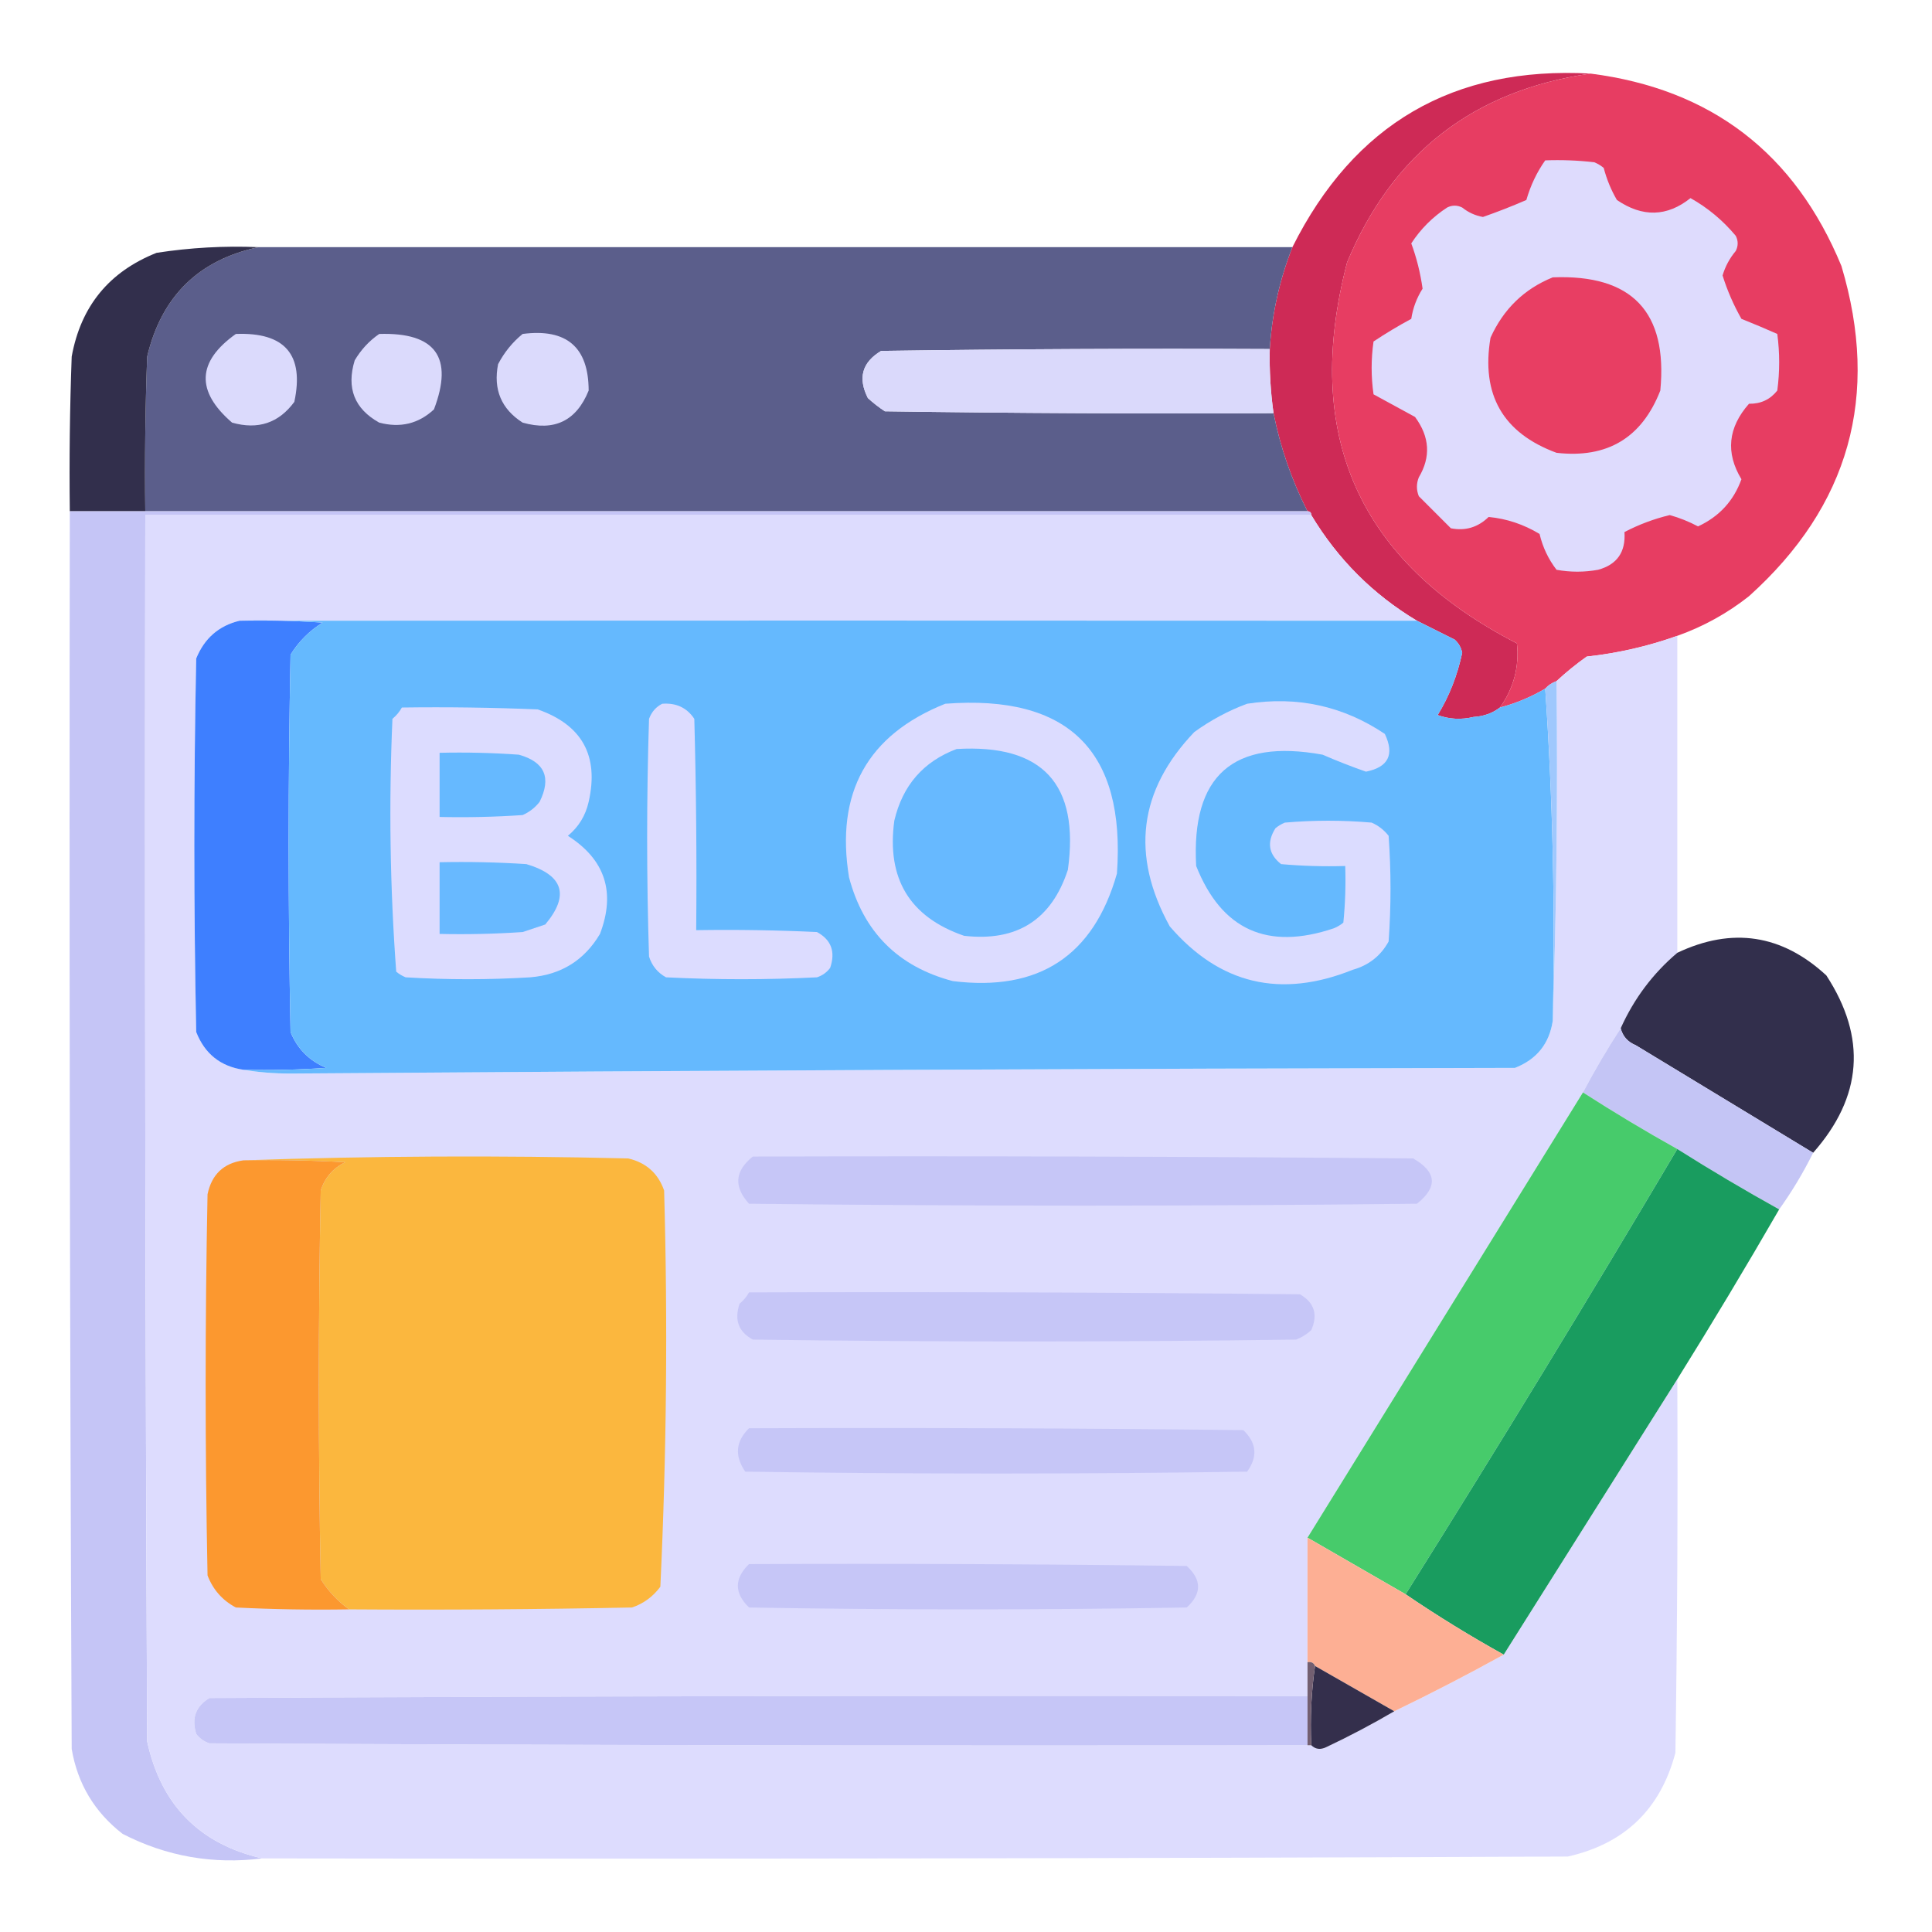 <?xml version="1.0" encoding="UTF-8"?>
<!DOCTYPE svg PUBLIC "-//W3C//DTD SVG 1.1//EN" "http://www.w3.org/Graphics/SVG/1.1/DTD/svg11.dtd">
<svg xmlns="http://www.w3.org/2000/svg" version="1.1" width="512px" height="512px" style="shape-rendering:geometricPrecision; text-rendering:geometricPrecision; image-rendering:optimizeQuality; fill-rule:evenodd; clip-rule:evenodd" xmlns:xlink="http://www.w3.org/1999/xlink">
<g><path style="opacity:1" fill="#ce2a56" d="M 421.5,19.5 C 390.556,23.94 369.056,40.607 357,69.5C 345.052,115.264 360.052,148.931 402,170.5C 402.651,176.717 401.151,182.384 397.5,187.5C 395.524,189.011 393.191,189.844 390.5,190C 387.24,190.784 384.073,190.617 381,189.5C 384.038,184.554 386.204,179.054 387.5,173C 387.22,171.605 386.553,170.438 385.5,169.5C 382.14,167.82 378.807,166.153 375.5,164.5C 363.861,157.527 354.527,148.194 347.5,136.5C 347.5,135.833 347.167,135.5 346.5,135.5C 342.307,127.254 339.307,118.588 337.5,109.5C 336.708,103.87 336.375,98.203 336.5,92.5C 337.081,83.177 339.081,74.177 342.5,65.5C 358.855,32.828 385.189,17.495 421.5,19.5 Z"/></g>
<g><path style="opacity:0.994" fill="#e73d62" d="M 421.5,19.5 C 453.485,23.588 475.652,40.588 488,70.5C 498.275,104.906 490.109,134.073 463.5,158C 457.756,162.539 451.422,166.039 444.5,168.5C 436.736,171.274 428.736,173.107 420.5,174C 417.645,176.031 414.978,178.197 412.5,180.5C 411.29,180.932 410.29,181.599 409.5,182.5C 405.723,184.722 401.723,186.389 397.5,187.5C 401.151,182.384 402.651,176.717 402,170.5C 360.052,148.931 345.052,115.264 357,69.5C 369.056,40.607 390.556,23.94 421.5,19.5 Z"/></g>
<g><path style="opacity:1" fill="#dedbfd" d="M 409.5,42.5 C 413.846,42.334 418.179,42.501 422.5,43C 423.416,43.374 424.25,43.874 425,44.5C 425.798,47.543 426.965,50.376 428.5,53C 435.282,57.627 441.782,57.46 448,52.5C 452.573,55.066 456.573,58.4 460,62.5C 460.667,63.833 460.667,65.167 460,66.5C 458.367,68.453 457.201,70.62 456.5,73C 457.747,76.996 459.414,80.829 461.5,84.5C 464.711,85.78 467.878,87.114 471,88.5C 471.667,93.5 471.667,98.5 471,103.5C 469.113,105.886 466.613,107.053 463.5,107C 457.924,113.327 457.257,119.993 461.5,127C 459.432,132.737 455.599,136.904 450,139.5C 447.57,138.214 445.07,137.214 442.5,136.5C 438.329,137.502 434.329,139.002 430.5,141C 430.857,146.303 428.524,149.637 423.5,151C 419.833,151.667 416.167,151.667 412.5,151C 410.331,148.181 408.831,145.014 408,141.5C 403.76,138.95 399.26,137.45 394.5,137C 391.662,139.758 388.329,140.758 384.5,140C 381.667,137.167 378.833,134.333 376,131.5C 375.333,129.833 375.333,128.167 376,126.5C 379.223,121.093 378.89,115.759 375,110.5C 371.333,108.5 367.667,106.5 364,104.5C 363.333,99.833 363.333,95.167 364,90.5C 367.219,88.355 370.552,86.355 374,84.5C 374.438,81.624 375.438,78.957 377,76.5C 376.409,72.306 375.409,68.306 374,64.5C 376.5,60.667 379.667,57.5 383.5,55C 384.833,54.333 386.167,54.333 387.5,55C 389.134,56.308 390.968,57.142 393,57.5C 396.877,56.146 400.71,54.646 404.5,53C 405.617,49.131 407.283,45.631 409.5,42.5 Z"/></g>
<g><path style="opacity:0.997" fill="#5b5e8b" d="M 68.5,65.5 C 159.833,65.5 251.167,65.5 342.5,65.5C 339.081,74.177 337.081,83.177 336.5,92.5C 302.165,92.333 267.832,92.5 233.5,93C 228.465,96.013 227.298,100.18 230,105.5C 231.41,106.787 232.91,107.954 234.5,109C 268.832,109.5 303.165,109.667 337.5,109.5C 339.307,118.588 342.307,127.254 346.5,135.5C 243.833,135.5 141.167,135.5 38.5,135.5C 38.333,121.829 38.5,108.163 39,94.5C 42.797,78.535 52.63,68.869 68.5,65.5 Z"/></g>
<g><path style="opacity:1" fill="#322f4c" d="M 68.5,65.5 C 52.63,68.869 42.797,78.535 39,94.5C 38.5,108.163 38.333,121.829 38.5,135.5C 31.833,135.5 25.167,135.5 18.5,135.5C 18.333,121.829 18.5,108.163 19,94.5C 21.418,81.159 28.918,71.993 41.5,67C 50.432,65.619 59.432,65.119 68.5,65.5 Z"/></g>
<g><path style="opacity:1" fill="#e83e63" d="M 411.5,73.5 C 432.502,72.667 442.002,82.667 440,103.5C 435.112,116.031 425.945,121.531 412.5,120C 398.287,114.75 392.454,104.583 395,89.5C 398.438,81.893 403.938,76.56 411.5,73.5 Z"/></g>
<g><path style="opacity:1" fill="#dbdafc" d="M 62.5,88.5 C 75.506,87.995 80.673,93.995 78,106.5C 73.869,112.115 68.369,113.948 61.5,112C 51.858,103.681 52.192,95.848 62.5,88.5 Z"/></g>
<g><path style="opacity:1" fill="#dbdafc" d="M 100.5,88.5 C 115.423,88.037 120.256,94.704 115,108.5C 110.909,112.305 106.076,113.472 100.5,112C 93.93,108.345 91.763,102.845 94,95.5C 95.694,92.642 97.861,90.309 100.5,88.5 Z"/></g>
<g><path style="opacity:1" fill="#dbdafc" d="M 138.5,88.5 C 150.147,86.992 155.98,91.992 156,103.5C 152.757,111.538 146.923,114.371 138.5,112C 132.842,108.373 130.675,103.207 132,96.5C 133.652,93.354 135.819,90.688 138.5,88.5 Z"/></g>
<g><path style="opacity:1" fill="#dad9fb" d="M 336.5,92.5 C 336.375,98.203 336.708,103.87 337.5,109.5C 303.165,109.667 268.832,109.5 234.5,109C 232.91,107.954 231.41,106.787 230,105.5C 227.298,100.18 228.465,96.013 233.5,93C 267.832,92.5 302.165,92.333 336.5,92.5 Z"/></g>
<g><path style="opacity:1" fill="#c5c5f6" d="M 18.5,135.5 C 25.167,135.5 31.833,135.5 38.5,135.5C 141.167,135.5 243.833,135.5 346.5,135.5C 347.167,135.5 347.5,135.833 347.5,136.5C 244.5,136.5 141.5,136.5 38.5,136.5C 38.333,244.834 38.5,353.167 39,461.5C 42.677,478.343 52.843,488.676 69.5,492.5C 56.431,494.132 44.098,491.965 32.5,486C 25.062,480.236 20.562,472.736 19,463.5C 18.5,354.167 18.333,244.834 18.5,135.5 Z"/></g>
<g><path style="opacity:0.995" fill="#dddcfe" d="M 347.5,136.5 C 354.527,148.194 363.861,157.527 375.5,164.5C 271.326,164.441 167.326,164.441 63.5,164.5C 58.013,165.813 54.18,169.147 52,174.5C 51.333,207.5 51.333,240.5 52,273.5C 54.263,279.268 58.43,282.601 64.5,283.5C 68.486,284.166 72.653,284.499 77,284.5C 185.163,283.693 293.329,283.193 401.5,283C 407.268,280.737 410.601,276.57 411.5,270.5C 412.498,240.671 412.831,210.671 412.5,180.5C 414.978,178.197 417.645,176.031 420.5,174C 428.736,173.107 436.736,171.274 444.5,168.5C 444.5,196.5 444.5,224.5 444.5,252.5C 438.024,257.987 433.024,264.654 429.5,272.5C 425.918,277.994 422.585,283.661 419.5,289.5C 395.181,328.797 370.848,368.131 346.5,407.5C 346.5,418.5 346.5,429.5 346.5,440.5C 346.5,443.5 346.5,446.5 346.5,449.5C 249.499,449.333 152.499,449.5 55.5,450C 51.876,452.161 50.709,455.328 52,459.5C 52.903,460.701 54.069,461.535 55.5,462C 152.499,462.5 249.499,462.667 346.5,462.5C 346.833,462.5 347.167,462.5 347.5,462.5C 348.601,463.598 349.934,463.765 351.5,463C 357.72,460.059 363.72,456.892 369.5,453.5C 379.331,448.751 388.998,443.751 398.5,438.5C 413.833,414.167 429.167,389.833 444.5,365.5C 444.667,398.502 444.5,431.502 444,464.5C 440.064,479.436 430.564,488.602 415.5,492C 300.167,492.5 184.834,492.667 69.5,492.5C 52.843,488.676 42.677,478.343 39,461.5C 38.5,353.167 38.333,244.834 38.5,136.5C 141.5,136.5 244.5,136.5 347.5,136.5 Z"/></g>
<g><path style="opacity:1" fill="#3e7fff" d="M 63.5,164.5 C 70.841,164.334 78.174,164.5 85.5,165C 82,167.167 79.167,170 77,173.5C 76.333,206.833 76.333,240.167 77,273.5C 78.833,278 82,281.167 86.5,283C 79.174,283.5 71.841,283.666 64.5,283.5C 58.43,282.601 54.263,279.268 52,273.5C 51.333,240.5 51.333,207.5 52,174.5C 54.18,169.147 58.013,165.813 63.5,164.5 Z"/></g>
<g><path style="opacity:1" fill="#65b9fe" d="M 63.5,164.5 C 167.326,164.441 271.326,164.441 375.5,164.5C 378.807,166.153 382.14,167.82 385.5,169.5C 386.553,170.438 387.22,171.605 387.5,173C 386.204,179.054 384.038,184.554 381,189.5C 384.073,190.617 387.24,190.784 390.5,190C 393.191,189.844 395.524,189.011 397.5,187.5C 401.723,186.389 405.723,184.722 409.5,182.5C 411.492,211.481 412.159,240.814 411.5,270.5C 410.601,276.57 407.268,280.737 401.5,283C 293.329,283.193 185.163,283.693 77,284.5C 72.653,284.499 68.486,284.166 64.5,283.5C 71.841,283.666 79.174,283.5 86.5,283C 82,281.167 78.833,278 77,273.5C 76.333,240.167 76.333,206.833 77,173.5C 79.167,170 82,167.167 85.5,165C 78.174,164.5 70.841,164.334 63.5,164.5 Z"/></g>
<g><path style="opacity:1" fill="#9fc8fd" d="M 412.5,180.5 C 412.831,210.671 412.498,240.671 411.5,270.5C 412.159,240.814 411.492,211.481 409.5,182.5C 410.29,181.599 411.29,180.932 412.5,180.5 Z"/></g>
<g><path style="opacity:1" fill="#dcdcff" d="M 250.5,186.5 C 283.164,183.998 298.33,198.998 296,231.5C 289.792,253.338 275.292,262.838 252.5,260C 238.009,256.175 228.842,247.009 225,232.5C 221.36,210.09 229.86,194.756 250.5,186.5 Z"/></g>
<g><path style="opacity:1" fill="#dbdcff" d="M 330.5,186.5 C 343.793,184.426 355.96,187.093 367,194.5C 369.595,199.977 367.928,203.311 362,204.5C 358.123,203.146 354.29,201.646 350.5,200C 326.822,195.68 315.655,205.513 317,229.5C 323.736,246.445 335.903,251.945 353.5,246C 354.416,245.626 355.25,245.126 356,244.5C 356.499,239.511 356.666,234.511 356.5,229.5C 350.824,229.666 345.157,229.499 339.5,229C 336.175,226.365 335.675,223.198 338,219.5C 338.75,218.874 339.584,218.374 340.5,218C 348.167,217.333 355.833,217.333 363.5,218C 365.286,218.785 366.786,219.951 368,221.5C 368.667,230.833 368.667,240.167 368,249.5C 365.913,253.302 362.746,255.802 358.5,257C 339.382,264.677 323.215,260.844 310,245.5C 299.592,226.617 301.758,209.45 316.5,194C 320.886,190.828 325.552,188.328 330.5,186.5 Z"/></g>
<g><path style="opacity:1" fill="#dcdcff" d="M 106.5,187.5 C 118.505,187.333 130.505,187.5 142.5,188C 154.275,192.118 158.775,200.285 156,212.5C 155.184,216.135 153.35,219.135 150.5,221.5C 160.371,227.801 163.204,236.467 159,247.5C 154.853,254.494 148.686,258.328 140.5,259C 129.5,259.667 118.5,259.667 107.5,259C 106.584,258.626 105.75,258.126 105,257.5C 103.355,235.255 103.022,212.922 104,190.5C 105.045,189.627 105.878,188.627 106.5,187.5 Z"/></g>
<g><path style="opacity:1" fill="#dcdcff" d="M 175.5,186.5 C 179.21,186.225 182.043,187.558 184,190.5C 184.5,209.164 184.667,227.83 184.5,246.5C 195.172,246.333 205.839,246.5 216.5,247C 220.292,249.053 221.458,252.219 220,256.5C 219.097,257.701 217.931,258.535 216.5,259C 203.167,259.667 189.833,259.667 176.5,259C 174.274,257.773 172.774,255.939 172,253.5C 171.333,232.5 171.333,211.5 172,190.5C 172.69,188.65 173.856,187.316 175.5,186.5 Z"/></g>
<g><path style="opacity:1" fill="#67b9ff" d="M 253.5,198.5 C 276.303,197.138 286.136,207.805 283,230.5C 278.663,243.76 269.496,249.593 255.5,248C 241.085,243.026 234.918,232.86 237,217.5C 239.187,208.155 244.687,201.822 253.5,198.5 Z"/></g>
<g><path style="opacity:1" fill="#66b9ff" d="M 116.5,199.5 C 123.508,199.334 130.508,199.5 137.5,200C 144.353,201.915 146.186,206.081 143,212.5C 141.786,214.049 140.286,215.215 138.5,216C 131.174,216.5 123.841,216.666 116.5,216.5C 116.5,210.833 116.5,205.167 116.5,199.5 Z"/></g>
<g><path style="opacity:1" fill="#68b9ff" d="M 116.5,228.5 C 124.174,228.334 131.841,228.5 139.5,229C 149.313,231.93 150.98,237.263 144.5,245C 142.5,245.667 140.5,246.333 138.5,247C 131.174,247.5 123.841,247.666 116.5,247.5C 116.5,241.167 116.5,234.833 116.5,228.5 Z"/></g>
<g><path style="opacity:0.989" fill="#312e4b" d="M 480.5,305.5 C 464.861,296.011 449.194,286.511 433.5,277C 431.365,276.124 430.031,274.624 429.5,272.5C 433.024,264.654 438.024,257.987 444.5,252.5C 459.046,245.62 472.212,247.62 484,258.5C 494.75,275.005 493.584,290.672 480.5,305.5 Z"/></g>
<g><path style="opacity:0.993" fill="#c4c5f5" d="M 429.5,272.5 C 430.031,274.624 431.365,276.124 433.5,277C 449.194,286.511 464.861,296.011 480.5,305.5C 477.89,310.767 474.89,315.767 471.5,320.5C 462.363,315.43 453.363,310.097 444.5,304.5C 436.001,299.752 427.668,294.752 419.5,289.5C 422.585,283.661 425.918,277.994 429.5,272.5 Z"/></g>
<g><path style="opacity:1" fill="#47cb6b" d="M 419.5,289.5 C 427.668,294.752 436.001,299.752 444.5,304.5C 420.999,344.175 396.999,383.508 372.5,422.5C 363.816,417.472 355.15,412.472 346.5,407.5C 370.848,368.131 395.181,328.797 419.5,289.5 Z"/></g>
<g><path style="opacity:1" fill="#199c5f" d="M 444.5,304.5 C 453.363,310.097 462.363,315.43 471.5,320.5C 462.763,335.638 453.763,350.638 444.5,365.5C 429.167,389.833 413.833,414.167 398.5,438.5C 389.546,433.529 380.88,428.195 372.5,422.5C 396.999,383.508 420.999,344.175 444.5,304.5 Z"/></g>
<g><path style="opacity:1" fill="#fc982f" d="M 64.5,307.5 C 73.506,307.334 82.506,307.5 91.5,308C 88.272,309.563 86.105,312.063 85,315.5C 84.333,349.833 84.333,384.167 85,418.5C 87.028,421.692 89.528,424.359 92.5,426.5C 82.494,426.666 72.494,426.5 62.5,426C 58.942,424.108 56.442,421.275 55,417.5C 54.333,383.833 54.333,350.167 55,316.5C 56.096,311.235 59.263,308.235 64.5,307.5 Z"/></g>
<g><path style="opacity:1" fill="#fbb73e" d="M 64.5,307.5 C 98.331,306.336 132.331,306.169 166.5,307C 171.245,308.115 174.412,310.948 176,315.5C 176.98,350.56 176.646,385.56 175,420.5C 173.039,423.135 170.539,424.969 167.5,426C 142.502,426.5 117.502,426.667 92.5,426.5C 89.528,424.359 87.028,421.692 85,418.5C 84.333,384.167 84.333,349.833 85,315.5C 86.105,312.063 88.272,309.563 91.5,308C 82.506,307.5 73.506,307.334 64.5,307.5 Z"/></g>
<g><path style="opacity:1" fill="#c6c6f7" d="M 199.5,306.5 C 257.834,306.333 316.168,306.5 374.5,307C 380.753,310.579 381.086,314.579 375.5,319C 316.5,319.667 257.5,319.667 198.5,319C 194.39,314.491 194.723,310.324 199.5,306.5 Z"/></g>
<g><path style="opacity:1" fill="#c6c6f7" d="M 198.5,342.5 C 247.168,342.333 295.834,342.5 344.5,343C 348.315,345.218 349.315,348.384 347.5,352.5C 346.335,353.584 345.002,354.417 343.5,355C 295.5,355.667 247.5,355.667 199.5,355C 195.708,352.947 194.542,349.781 196,345.5C 197.045,344.627 197.878,343.627 198.5,342.5 Z"/></g>
<g><path style="opacity:1" fill="#c6c6f7" d="M 198.5,378.5 C 242.168,378.333 285.835,378.5 329.5,379C 333.032,382.39 333.366,386.057 330.5,390C 286.167,390.667 241.833,390.667 197.5,390C 194.616,385.826 194.949,381.993 198.5,378.5 Z"/></g>
<g><path style="opacity:1" fill="#fdaf94" d="M 346.5,407.5 C 355.15,412.472 363.816,417.472 372.5,422.5C 380.88,428.195 389.546,433.529 398.5,438.5C 388.998,443.751 379.331,448.751 369.5,453.5C 362.483,449.472 355.483,445.472 348.5,441.5C 348.158,440.662 347.492,440.328 346.5,440.5C 346.5,429.5 346.5,418.5 346.5,407.5 Z"/></g>
<g><path style="opacity:1" fill="#c6c6f7" d="M 198.5,414.5 C 237.168,414.333 275.835,414.5 314.5,415C 318.5,418.667 318.5,422.333 314.5,426C 275.833,426.667 237.167,426.667 198.5,426C 194.555,422.169 194.555,418.336 198.5,414.5 Z"/></g>
<g><path style="opacity:1" fill="#342f4c" d="M 348.5,441.5 C 355.483,445.472 362.483,449.472 369.5,453.5C 363.72,456.892 357.72,460.059 351.5,463C 349.934,463.765 348.601,463.598 347.5,462.5C 347.175,455.313 347.509,448.313 348.5,441.5 Z"/></g>
<g><path style="opacity:1" fill="#c6c6f7" d="M 346.5,449.5 C 346.5,453.833 346.5,458.167 346.5,462.5C 249.499,462.667 152.499,462.5 55.5,462C 54.069,461.535 52.903,460.701 52,459.5C 50.709,455.328 51.876,452.161 55.5,450C 152.499,449.5 249.499,449.333 346.5,449.5 Z"/></g>
<g><path style="opacity:1" fill="#735f71" d="M 346.5,440.5 C 347.492,440.328 348.158,440.662 348.5,441.5C 347.509,448.313 347.175,455.313 347.5,462.5C 347.167,462.5 346.833,462.5 346.5,462.5C 346.5,458.167 346.5,453.833 346.5,449.5C 346.5,446.5 346.5,443.5 346.5,440.5 Z"/></g>
</svg>
